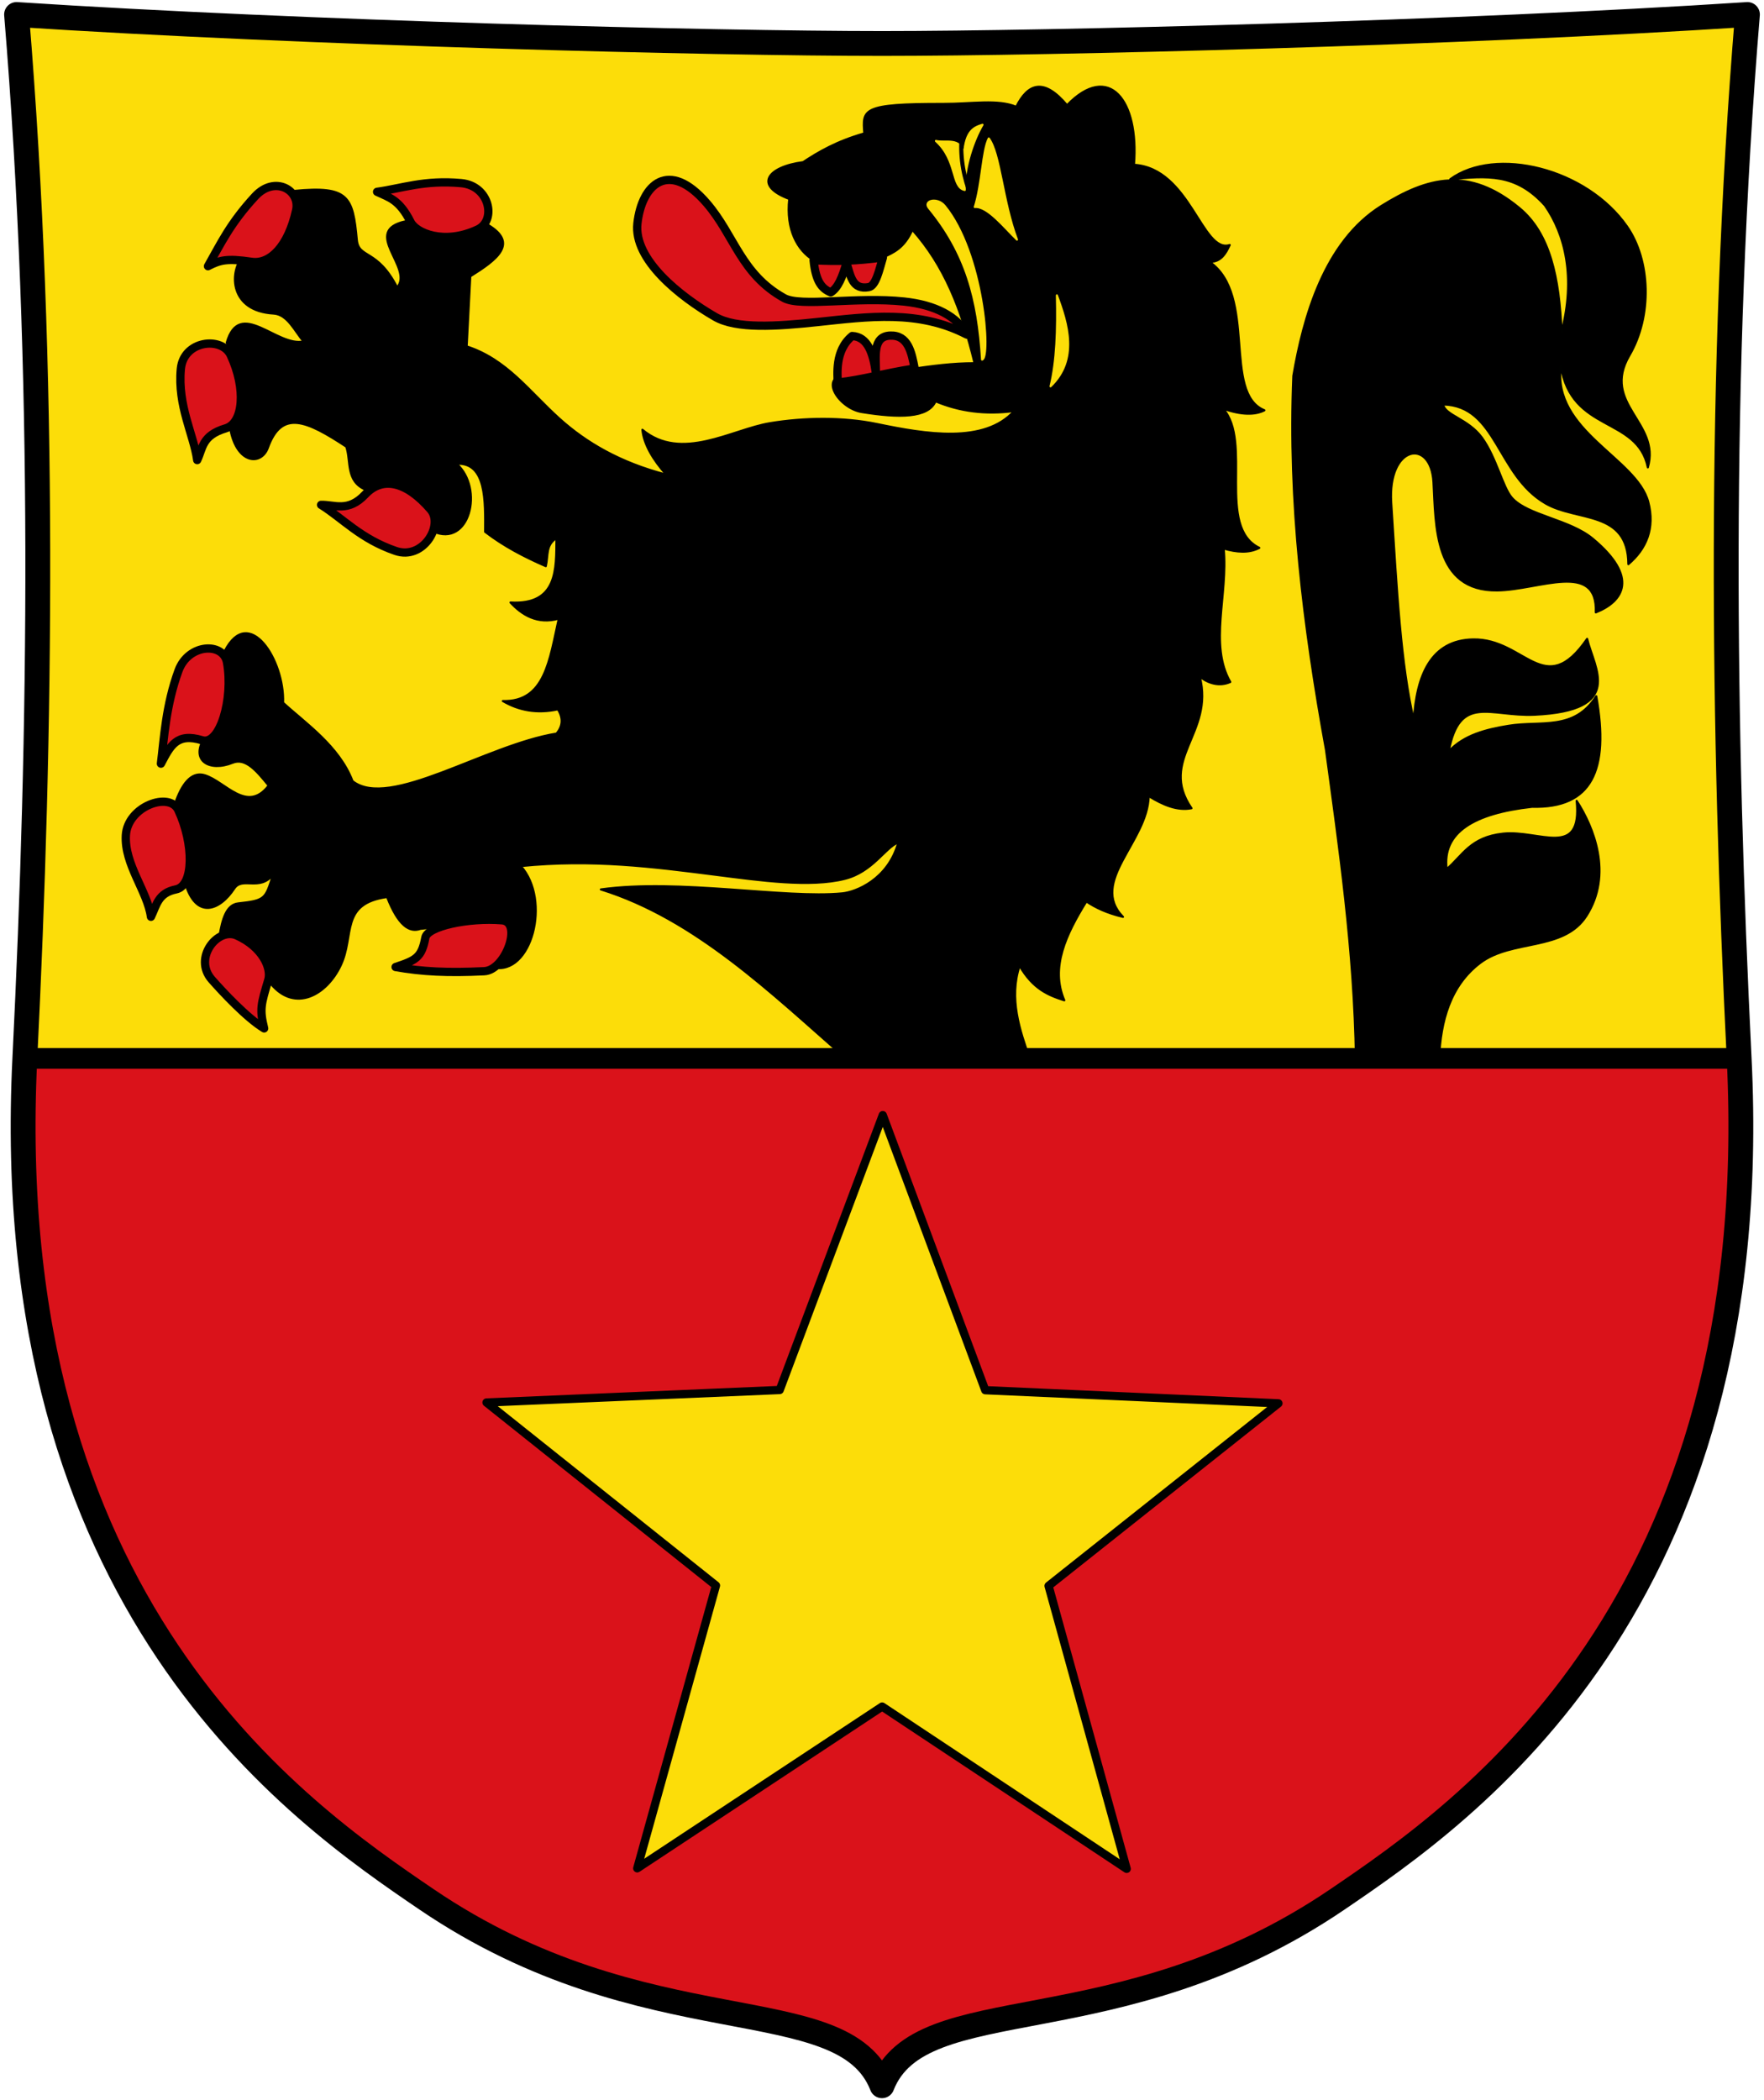 <svg xmlns="http://www.w3.org/2000/svg" xml:space="preserve" id="svg2" width="426" height="507" style="fill-rule:evenodd" version="1.1" viewBox="0 0 120.227 143.087"><defs id="defs4"><style id="style6" type="text/css">.str0,.str1{stroke:#131516;stroke-width:.598}.str1{stroke-width:1.302}.fil3{fill:none}.fil1{fill:#005399}.fil0{fill:#c0c1c5}.fil2{fill:#da2724}</style></defs><g id="g1570"><path id="path1423" d="M1.693 72.108c-1.842 37.28 18.633 51.352 27.376 57.291 14.994 10.185 28.403 5.959 31.044 12.7 2.642-6.741 16.05-2.515 31.045-12.7 8.743-5.94 29.217-20.01 27.375-57.291" style="fill:#da121a;stroke:none;stroke-width:.282;stroke-linecap:round;stroke-linejoin:round;stroke-miterlimit:4;stroke-dasharray:none;stroke-opacity:1"/><path id="path1419" d="M118.533 72.108c-1.092-22.102-1.446-46.784.565-71.12C99.57 2.263 71.63 2.963 60.113 2.963c-11.517 0-39.457-.7-58.984-1.975 2.01 24.336 1.656 49.018.564 71.12" style="fill:#fcdd09;stroke:none;stroke-width:.282;stroke-linecap:round;stroke-linejoin:round;stroke-miterlimit:4;stroke-dasharray:none;stroke-opacity:1"/><path id="path1415" d="M1.129.988c2.01 24.336 1.656 49.018.564 71.12-1.842 37.28 18.633 51.352 27.376 57.291 14.994 10.185 28.403 5.959 31.044 12.7 2.642-6.741 16.05-2.515 31.045-12.7 8.743-5.94 29.217-20.01 27.375-57.291-1.092-22.102-1.446-46.784.565-71.12C99.57 2.263 71.63 2.963 60.113 2.963c-11.517 0-39.457-.7-58.984-1.975Z" style="fill:none;stroke:#000;stroke-width:1.693;stroke-linecap:round;stroke-linejoin:round;stroke-miterlimit:4;stroke-dasharray:none;stroke-opacity:1"/><path id="path1425" d="m-61.419 102.572-16.258-11.648-17.076 10.413 6.054-19.062-15.18-13.022 20-.133 7.693-18.462 6.307 18.98 19.936 1.613-16.103 11.863z" style="opacity:1;fill:#fcdd09;fill-opacity:1;stroke:#000100;stroke-width:.564;stroke-linecap:round;stroke-linejoin:round;stroke-miterlimit:4;stroke-dasharray:none;stroke-opacity:1" transform="rotate(-2.06 695.985 -3728.7)"/><path id="path1429" d="M18.258 30.506c-.442 1.223-2.101 1.138-2.557-1.253.856-2.486.289-4.043-.246-5.912.88-3.058 3.42.324 5.237-.08-.576-.64-1.08-1.843-2.042-1.898-3.026-.172-2.976-2.815-2.17-3.792 2.158.265 3.476-1.023 3.575-4.564 3.72-.361 3.992.393 4.265 3.336.12 1.286 1.392.587 2.747 3.237 1.165-1.321-2.503-3.848.588-4.506 1.591.642 3.241 1.168 5.612.25 2.114 1.268.566 2.39-1.213 3.502l-.248 4.772c2.755.901 4.242 3.052 6.33 4.932 1.802 1.622 4.12 2.989 7.274 3.808-.89-1-1.53-2.06-1.627-3.06 2.655 2.214 6.098-.017 8.693-.446 2.294-.38 4.968-.427 7.314.06 3.328.692 7.304 1.354 9.334-.891-1.947.263-3.728.026-5.359-.662-.507 1.146-2.472 1.146-5.036.733-1.598-.257-3.153-2.624-.675-2.583 2.81.046 5.34-.75 8.368-.743-.899-3.702-2.071-6.654-4.24-9.087-.563 1.26-1.289 1.546-2.006 1.882-2.195.27-3.458.229-4.724.188-1.126-.68-1.889-2.113-1.66-4.176-2.433-.909-1.502-2.185.94-2.505 1.072-.703 2.277-1.416 4.177-1.96-.13-1.64-.175-2.018 5.364-2.009 1.993.003 3.722-.33 4.99.197.8-1.589 1.869-2 3.461-.109 2.859-2.963 4.917-.349 4.564 4.06 3.83.232 4.644 6.077 6.525 5.464-.283.614-.616 1.162-1.368 1.151 3.263 2.278.842 8.938 3.734 10.111-.629.327-1.574.332-2.824-.117 2.022 2.24-.477 8.059 2.477 9.49-.72.376-1.551.301-2.429.046.303 3.149-1.02 6.544.448 9.09-.741.335-1.498.095-2.08-.362 1 3.86-2.843 5.64-.563 8.965-.972.19-1.944-.23-2.916-.828-.07 3.113-4.09 5.841-1.753 8.23-1.1-.261-1.871-.632-2.497-1.051-1.385 2.245-2.467 4.49-1.503 6.735-1.071-.34-2.132-.766-3.048-2.353-.737 2.228.011 4.395.682 6.31H57.651c-5.07-4.432-10.263-9.51-16.7-11.512 5.326-.742 12.538.645 16.45.268.935-.09 3.132-.946 3.825-3.474-.908.363-1.752 2.008-3.644 2.484-2.369.596-5.746.113-8.805-.276-4.274-.543-8.394-1.084-13.28-.593 2.075 2.31.754 7.493-1.891 6.907.608-.866 1.341-1.896 1.162-3.235l-6.11.603c-.759.278-1.517-.229-2.276-2.168-3.221.451-2.197 2.603-3.156 4.648-.952 2.03-3.109 3.24-4.746 1.291-.711-2.326-1.862-3.479-3.525-3.267.196-1.15.463-2.148 1.282-2.237 1.859-.202 1.848-.304 2.376-1.96-.92 1.164-2.1.117-2.646.947-.988 1.505-2.615 2.146-3.354-.402l-.605-5.596c.504-1.354 1.157-1.965 1.952-1.72 1.398.431 2.876 2.63 4.347.704-.811-.995-1.569-1.911-2.452-1.555-1.574.636-2.904-.13-1.918-1.72 1.158-1.333 1.958-2.992 1.385-5.898 1.648-3.187 4.076.628 3.972 3.53 1.502 1.383 3.815 2.937 4.734 5.339 2.497 1.98 9.086-2.467 13.905-3.238.397-.477.487-1.016.092-1.652-1.416.306-2.654.08-3.753-.566 2.881.081 3.18-2.81 3.812-5.613-1.467.41-2.522-.268-3.29-1.1 3.217.183 3.12-2.274 3.13-4.383-.746.477-.55 1.162-.724 1.91-1.483-.641-2.89-1.383-4.136-2.342.009-2.063.101-4.744-1.941-4.636 1.88 1.693.885 5.744-1.615 4.604-.53-2.37-1.408-3.797-4.623-2.85-1.324-.589-.948-1.906-1.284-2.919-2.718-1.783-4.399-2.542-5.343.075z" style="fill:#000;stroke:#000100;stroke-width:.141;stroke-linecap:round;stroke-linejoin:round;stroke-miterlimit:4;stroke-dasharray:none;stroke-opacity:1"/><path id="path1431" d="M92.414 72.108h5.672c.099-2.512.746-4.961 2.81-6.514 2.158-1.622 5.674-.777 7.225-3.193 1.815-2.83.489-6.066-.662-7.84.393 3.985-2.536 1.971-5.012 2.233-2.231.237-2.753 1.485-3.848 2.418-.315-2.501 1.859-3.805 5.825-4.246 4.058.103 5.269-2.463 4.371-7.534-1.519 2.384-3.76 1.654-5.974 2.014-1.563.255-3.054.638-4.085 1.749.748-3.95 2.819-2.361 5.846-2.5 6.187-.285 4.076-3.143 3.59-5.173-2.912 4.22-4.23-.023-7.771.04-2.87.05-3.866 2.445-4.039 5.532-.89-3.838-1.153-8.716-1.543-14.85-.249-3.911 2.712-4.428 2.88-1.39.164 2.928.01 7.436 4.355 7.373 2.87-.042 6.834-2.038 6.71 1.495 1.9-.755 2.944-2.395-.205-5.019-1.582-1.319-4.453-1.586-5.514-2.789-.63-.715-1.066-2.753-2.043-4.097-.933-1.284-2.536-1.525-2.64-2.26 3.663.08 3.64 4.795 6.96 6.733 2.168 1.266 5.633.44 5.66 4.147 1.215-1.031 1.83-2.437 1.357-4.238-.785-2.994-6.57-4.835-5.959-9.275.715 4.576 5.213 3.421 5.929 6.92.895-3.07-3.195-4.318-1.258-7.627 1.576-2.692 1.438-6.492-.161-8.787-2.776-3.982-8.974-5.46-12.043-3.223 2.51-.22 4.444-.431 6.443 1.782 1.387 1.984 2.111 4.919 1.138 8.634-.157-3.716-.776-6.717-2.881-8.456-3.433-2.836-6.23-2.108-9.391-.14-3.93 2.447-5.342 7.672-6.009 11.58-.36 8.591.696 17.064 2.229 25.498.895 6.587 1.925 13.632 2.038 21.003z" style="fill:#000;stroke:#000100;stroke-width:.141;stroke-linecap:round;stroke-linejoin:round;stroke-miterlimit:4;stroke-dasharray:none;stroke-opacity:1"/><path id="path1433" d="M66.437 14.104c.854-.084 2.003 1.373 2.876 2.22-.983-2.61-1.15-5.858-1.922-6.891-.424.805-.455 3.082-.954 4.671zm.527-5.604c-.58.175-1.142.41-1.256 1.984-.266-1.166-1.225-.714-1.919-.88 1.475 1.338 1.042 3.165 1.966 3.339-.074-1.483.612-3.446 1.21-4.443z" style="fill:#fcdd09;stroke:#fcdd09;stroke-width:.141;stroke-linecap:round;stroke-linejoin:round;stroke-miterlimit:4;stroke-dasharray:none;stroke-opacity:1"/><path id="path1435" d="M64.382 14.027c-.506-.618-1.479-.352-1.069.145 2.52 3.056 3.366 6.17 3.62 10.327.615-.125.081-7.26-2.55-10.472z" style="fill:#fcdd09;stroke:#fcdd09;stroke-width:.141;stroke-linecap:round;stroke-linejoin:round;stroke-miterlimit:4;stroke-dasharray:none;stroke-opacity:1"/><path id="path1437" d="M72.033 20.124c.056 2.333-.016 4.494-.434 6.196 1.907-1.831 1.15-4.27.434-6.196z" style="fill:#fcdd09;stroke:#fcdd09;stroke-width:.141;stroke-linecap:round;stroke-linejoin:round;stroke-miterlimit:4;stroke-dasharray:none;stroke-opacity:1"/><g id="g1487" transform="translate(14.531 34.157)"><path id="path1463" d="M-.357-16.022c.865-1.518 1.497-2.902 3.213-4.76 1.333-1.443 3.1-.436 2.796.952-.545 2.482-1.797 3.693-3.034 3.51-1.717-.254-2.17-.11-2.975.298z" style="fill:#da121a;stroke:#000;stroke-width:.564;stroke-linecap:round;stroke-linejoin:round;stroke-miterlimit:4;stroke-dasharray:none;stroke-opacity:1"/><path id="path1465" d="M11.17-21.088c1.73-.24 3.212-.82 5.73-.593 1.957.177 2.415 2.55 1.129 3.154-2.3 1.081-4.202.232-4.573-.503-.781-1.55-1.474-1.669-2.287-2.058z" style="fill:#da121a;stroke:#000;stroke-width:.564;stroke-linecap:round;stroke-linejoin:round;stroke-miterlimit:4;stroke-dasharray:none;stroke-opacity:1"/><path id="path1467" d="M-1.09-2.812c-.236-1.731-1.349-3.69-1.116-6.208.182-1.956 2.792-2.232 3.394-.944 1.076 2.301.864 4.633-.335 4.988C-.783-4.49-.699-3.624-1.09-2.812z" style="fill:#da121a;stroke:#000;stroke-width:.564;stroke-linecap:round;stroke-linejoin:round;stroke-miterlimit:4;stroke-dasharray:none;stroke-opacity:1"/><path id="path1469" d="M7.353.238c1.482.924 2.696 2.325 5.088 3.142 1.86.636 3.298-1.752 2.37-2.829-1.66-1.923-3.28-2.268-4.451-1.022C9.19.772 8.254.214 7.353.24Z" style="fill:#da121a;stroke:#000;stroke-width:.564;stroke-linecap:round;stroke-linejoin:round;stroke-miterlimit:4;stroke-dasharray:none;stroke-opacity:1"/><path id="path1471" d="M-3.563 17.87c.217-1.733.329-3.968 1.2-6.342.678-1.844 3.054-1.95 3.305-.55.449 2.5-.497 5.66-1.694 5.298-1.741-.528-2.165.374-2.81 1.594z" style="fill:#da121a;stroke:#000;stroke-width:.564;stroke-linecap:round;stroke-linejoin:round;stroke-miterlimit:4;stroke-dasharray:none;stroke-opacity:1"/><path id="path1473" d="M3.472 35.906c-1.186-.714-2.841-2.498-3.566-3.32-1.3-1.474.402-3.592 1.699-3.01 1.76.79 2.383 2.237 2.15 3.026-.494 1.664-.608 1.988-.283 3.304z" style="fill:#da121a;stroke:#000;stroke-width:.564;stroke-linecap:round;stroke-linejoin:round;stroke-miterlimit:4;stroke-dasharray:none;stroke-opacity:1"/><path id="path1475" d="M-4.243 28.302c-.236-1.73-1.825-3.571-1.71-5.553.112-1.962 2.97-3.006 3.572-1.718 1.076 2.302 1.069 5.157-.157 5.405-1.22.247-1.314 1.054-1.705 1.866z" style="fill:#da121a;stroke:#000;stroke-width:.564;stroke-linecap:round;stroke-linejoin:round;stroke-miterlimit:4;stroke-dasharray:none;stroke-opacity:1"/><path id="path1477" d="M12.431 31.725c1.807.319 3.547.407 6.04.286 1.462-.071 2.63-3.353 1.213-3.47-2.297-.188-5.11.416-5.228 1.197-.248 1.343-.655 1.533-2.025 1.987z" style="fill:#da121a;stroke:#000;stroke-width:.564;stroke-linecap:round;stroke-linejoin:round;stroke-miterlimit:4;stroke-dasharray:none;stroke-opacity:1"/></g><path id="path1489" d="M62.339 25.106c-2.167.337-3.504.761-5.248.957.01-.476-.232-2.177.988-3.17 1.058.047 1.43 1.152 1.622 2.536-.004-1.12-.248-2.514.966-2.565 1.22-.051 1.46 1.122 1.672 2.242z" style="fill:#da121a;stroke:#000;stroke-width:.564;stroke-linecap:round;stroke-linejoin:round;stroke-miterlimit:4;stroke-dasharray:none;stroke-opacity:1"/><path id="path1491" d="M55.452 17.73c.145 1.446.55 1.93 1.17 2.19.507-.318.794-1.062 1.07-1.994.294.882.394 1.838 1.518 1.636.486-.087.722-1.191.966-2.021-1.817.235-3.062.28-4.724.188z" style="fill:#da121a;stroke:#000;stroke-width:.564;stroke-linecap:round;stroke-linejoin:round;stroke-miterlimit:4;stroke-dasharray:none;stroke-opacity:1"/><path id="path1493" d="M65.9 22.797c-.649-1.23-2.137-2.025-4.28-2.253-3.246-.346-7.057.387-8.181-.238-2.939-1.636-3.379-4.26-5.265-6.455-2.595-3.02-4.435-1.291-4.73 1.368-.274 2.475 2.902 4.982 5.295 6.366 1.455.841 4.173.653 6.96.357 3.484-.37 6.899-.854 10.2.855z" style="fill:#da121a;stroke:#000;stroke-width:.564;stroke-linecap:round;stroke-linejoin:round;stroke-miterlimit:4;stroke-dasharray:none;stroke-opacity:1"/><path id="path1495" d="M1.693 72.108h116.84" style="fill:none;stroke:#000;stroke-width:1.411;stroke-linecap:butt;stroke-linejoin:miter;stroke-miterlimit:4;stroke-dasharray:none;stroke-opacity:1"/><path id="path1497" d="M65.591 8.939c-.187 1.383-.01 2.7.431 3.974" style="fill:none;stroke:#000;stroke-width:.282px;stroke-linecap:butt;stroke-linejoin:miter;stroke-opacity:1"/></g></svg>